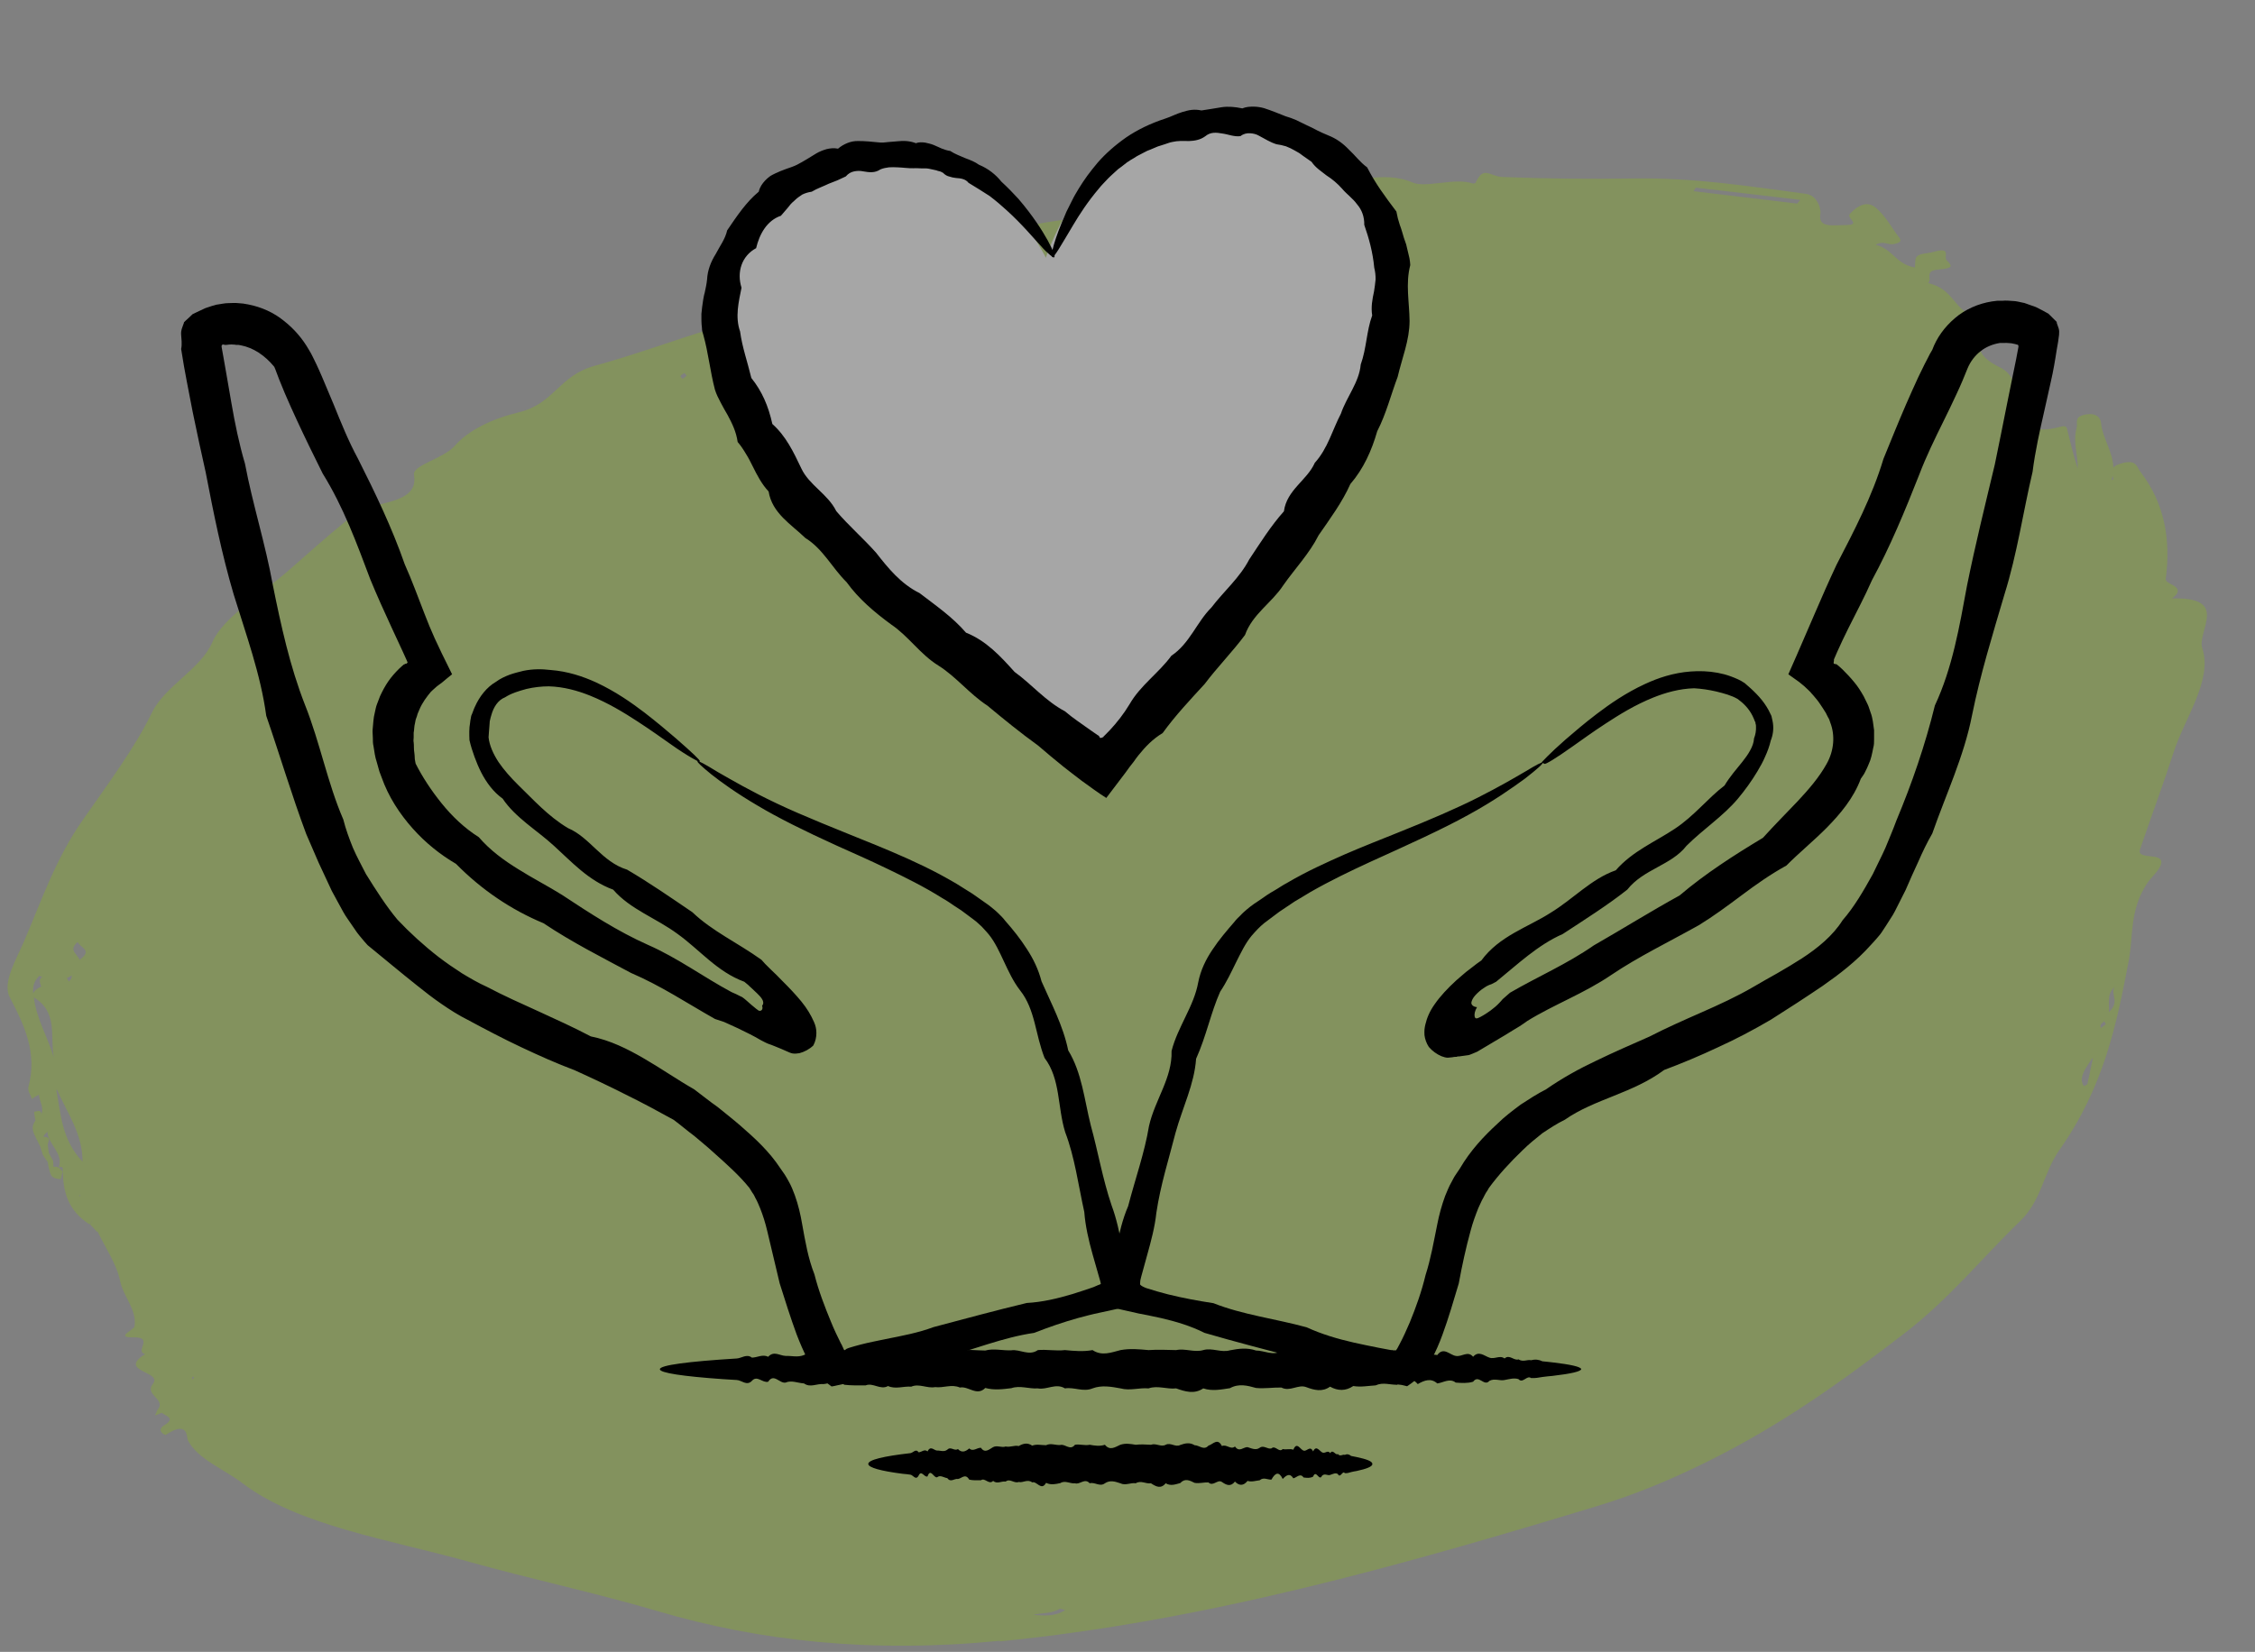 <?xml version="1.0" encoding="UTF-8"?>
<svg xmlns="http://www.w3.org/2000/svg" width="232" height="170" viewBox="0 0 232 170" fill="none">
  <rect x="0" y="0" width="232" height="170" fill="#808080" stroke="none"/>
  <g clip-path="url(#clip0_2799_1003)">
    <g opacity="0.3">
      <path d="M102.842 168.919C123.872 166.847 144.109 161.129 164.3 154.999C168.207 153.818 171.831 152.297 175.408 150.538C183.219 146.709 189.599 142.081 195.808 137.314C200.571 133.664 203.802 129.56 207.804 125.698C210.069 123.529 210.189 120.76 211.885 118.336C216.46 111.836 217.754 105.427 218.988 98.988C219.515 96.286 219.038 93.681 220.962 90.81C221.39 90.175 223.596 88.324 221.423 88.143C219.859 88.015 220.074 87.698 220.28 87.098C221.374 83.877 222.576 80.67 223.619 77.449C224.778 73.844 227.655 70.022 226.578 66.714C226.002 64.976 229.47 61.401 223.455 61.591C223.637 61.426 223.871 61.26 223.974 61.087C224.436 60.221 222.754 60.129 222.819 59.572C223.338 55.561 222.728 51.828 220.216 48.558C219.836 48.073 219.839 47.313 218.463 47.634C217.886 47.777 217.572 47.935 217.422 48.123C217.389 46.474 216.301 45.096 216.155 43.498C216.087 42.934 215.613 42.477 214.631 42.647C213.304 42.874 213.794 43.468 213.65 44.018C213.244 45.499 213.798 46.816 213.756 48.219C213.343 46.938 213.029 45.642 212.716 44.347C212.646 44.115 212.683 43.725 212.039 43.904C208.271 44.947 208.933 42.947 208.295 41.86C207.489 40.476 207.386 38.596 205.782 37.817C203.846 36.885 203.21 35.892 203.876 34.333C203.955 34.167 203.987 34.015 204.023 33.878C203.692 33.978 203.436 34.071 203.3 34.049C203.056 34.012 202.924 33.831 202.729 33.7C203.013 33.614 203.323 33.441 203.534 33.457C203.718 33.464 203.856 33.581 204.055 33.726C204.109 33.22 203.829 32.894 203.004 32.558C200.973 31.735 200.93 29.71 198.379 29.137C198.808 28.676 197.947 27.878 199.38 27.745C200.94 27.606 200.907 27.41 200.281 26.794C199.918 26.445 200.855 25.357 198.909 25.929C198.104 26.172 197.064 25.981 197.048 26.87C197.038 27.094 197.024 27.304 197.014 27.528C195.023 27.181 194.795 25.655 192.976 25.194C193.739 24.726 194.202 25.234 194.84 25.12C195.719 24.949 195.588 24.689 195.337 24.37C194.574 23.384 194.03 22.268 193.02 21.405C192.319 20.795 191.448 20.821 190.33 21.996C189.858 22.486 191.719 23.172 189.701 23.165C188.615 23.162 187.004 23.475 187.287 22.015C187.377 21.545 186.996 20.112 185.81 19.95C180.051 19.193 174.424 18.271 168.095 18.366C163.569 18.438 159.008 18.394 154.586 18.213C153.223 18.151 152.639 16.985 151.801 18.833C151.806 18.847 151.588 18.897 151.532 18.883C149.661 18.247 146.695 19.38 145.326 18.783C142.346 17.471 138.819 18.884 135.616 19.062C131.623 19.273 126.743 20.826 123.649 20.165C121.187 19.629 119.188 21.908 117.693 20.637C115.972 22.895 113.316 22.228 110.954 22.452C104.921 23.011 99.088 24.915 93.163 26.262C87.263 27.602 82.141 30.065 76.852 32.232C75.769 32.669 74.742 33.374 73.369 33.789C69.296 35.02 65.306 36.525 61.197 37.64C57.496 38.647 57.026 41.538 53.417 42.422C50.622 43.093 48.187 44.271 46.767 45.9C45.632 47.191 42.427 47.874 42.593 48.851C42.975 51.058 40.858 51.492 38.399 52.077C37.146 52.376 36.293 53.06 35.503 53.694C33.576 55.271 31.761 56.878 29.947 58.484C27.114 60.999 22.941 63.523 21.852 66.079C20.674 68.852 16.961 70.589 15.624 73.347C13.891 76.935 11.096 80.686 8.553 84.329C5.699 88.398 4.279 92.681 2.471 96.876C1.637 98.818 0.22 101.142 1.008 102.641C2.536 105.56 3.854 108.385 2.929 111.823C2.806 112.271 3.164 112.685 3.29 113.104C3.473 112.939 3.74 112.795 4.006 112.651C4.042 113.367 4.605 114.034 4.207 114.77C4.29 114.619 4.27 114.467 4.076 114.336C4.011 114.293 3.703 114.386 3.505 114.414C3.545 114.718 3.585 115.022 3.649 115.318C3.096 116.054 3.478 116.634 3.761 117.227C3.891 117.488 4.017 117.734 4.147 117.995C4.235 118.285 4.322 118.574 4.405 118.849C4.583 119.096 4.737 119.349 4.915 119.596C4.948 119.791 4.986 120.001 5.019 120.196C5.196 120.696 5.101 121.324 6.244 121.343C6.312 121.054 6.403 120.757 6.471 120.468C6.474 122.616 6.988 124.577 9.2 125.994C9.354 125.821 9.504 125.634 9.635 125.468C9.504 125.634 9.378 125.814 9.247 125.98C9.481 126.241 9.738 126.495 9.972 126.756C9.996 126.749 10.02 126.742 10.043 126.735C10.842 128.436 12.004 130.06 12.367 131.862C12.693 133.453 14.089 134.738 13.846 136.501C13.796 136.848 11.769 137.666 13.722 137.629C15.905 137.585 13.797 139.075 14.938 139.347C12.027 141.174 16.761 141.102 15.734 142.408C14.799 143.59 17.189 143.974 16.189 145.114C16.115 145.294 16.021 145.496 15.946 145.677C16.174 145.576 16.407 145.49 16.634 145.39C17.074 145.731 18.094 145.944 16.916 146.663C16 147.224 16.976 147.719 17.062 147.662C19.407 146.1 19.191 147.951 19.322 148.211C20.326 150.167 23.068 151.203 24.917 152.619C30.658 156.998 40.032 158.431 48.244 160.721C54.595 162.499 61.335 163.938 67.633 165.795C78.187 168.91 89.649 170.155 102.9 168.854L102.842 168.919ZM174.227 19.673C174.319 19.55 174.388 19.435 174.48 19.312C178.068 19.729 181.657 20.145 185.222 20.569C185.106 20.699 185.014 20.822 184.898 20.951C181.333 20.528 177.768 20.104 174.227 19.673ZM103.582 24.394C103.582 24.394 103.791 24.316 103.89 24.301C103.937 24.287 103.944 24.396 103.961 24.453C103.796 24.504 103.626 24.539 103.455 24.575C103.49 24.517 103.548 24.452 103.582 24.394ZM201.124 32.921C201.113 32.798 201.201 32.661 201.26 32.516C201.424 32.546 201.636 32.561 201.709 32.633C201.774 32.677 201.639 32.828 201.613 32.915C201.435 32.922 201.133 32.95 201.124 32.921ZM88.878 30.811C89.044 30.76 89.242 30.732 89.416 30.711C89.402 30.747 89.382 30.769 89.367 30.805C89.174 30.848 88.98 30.89 88.786 30.933C88.825 30.89 88.835 30.839 88.882 30.825L88.878 30.811ZM78.652 34.768C78.652 34.768 78.768 34.639 78.858 34.596C78.953 34.567 79.08 34.56 79.179 34.546C79.192 34.589 79.158 34.647 79.162 34.661C79.018 34.784 78.851 34.914 78.702 35.022C78.676 34.935 78.65 34.848 78.671 34.747L78.652 34.768ZM74.116 36.691C74.496 36.324 74.61 35.847 75.499 36.052C75.775 36.111 76.531 35.962 75.994 36.408C75.606 36.747 74.979 36.983 74.584 37.213C73.87 37.16 73.736 37.059 74.116 36.691ZM70.02 38.702C70.041 38.601 70.265 38.486 70.413 38.378C70.496 38.48 70.574 38.567 70.656 38.668C70.508 38.776 70.383 38.877 70.235 38.985C70.153 38.884 69.995 38.789 70.016 38.688L70.02 38.702ZM217.242 49.409C217.298 49.25 217.31 49.12 217.342 48.968C217.377 49.084 217.412 49.2 217.447 49.316C217.447 49.316 217.29 49.395 217.199 49.438C217.247 49.423 217.285 49.38 217.247 49.423L217.242 49.409ZM216.659 105.394C216.491 105.524 216.324 105.653 216.137 105.805C216.126 105.682 216.063 105.559 216.131 105.443C216.2 105.328 216.371 105.213 216.492 105.097C216.522 105.199 216.596 105.271 216.663 105.409L216.659 105.394ZM217.546 101.572C217.099 102.402 218.151 103.064 216.96 104.166C217.072 103.169 216.694 102.43 217.546 101.572ZM7.931 98.355C7.574 97.941 7.355 97.644 7.775 97.154C8.06 96.815 7.99 97.01 8.142 97.169C8.523 97.576 9.255 97.86 8.458 98.559C8.376 98.631 8.295 98.703 8.189 98.782C8.141 98.623 8.022 98.485 7.935 98.369L7.931 98.355ZM7.076 100.998C7.017 100.89 6.954 100.766 6.872 100.665C7.052 100.579 7.229 100.478 7.381 100.385C7.391 100.587 7.349 100.789 7.076 100.998ZM3.408 102.201C3.371 101.565 3.444 101.037 4.036 100.431C4.148 100.461 4.241 100.512 4.354 100.541C3.934 100.778 4.128 101.162 4.241 101.538C3.805 101.718 3.54 101.956 3.432 102.194L3.408 102.201ZM215.213 108.99C215.213 108.99 215.29 108.904 215.329 108.861C215.164 109.684 214.976 110.515 214.754 111.577C214.687 111.613 214.577 111.678 214.425 111.772C214.388 111.735 214.347 111.685 214.31 111.648C213.869 110.786 214.632 109.892 215.189 108.998L215.213 108.99ZM3.483 102.621C3.483 102.621 3.487 102.635 3.492 102.65C5.992 104.169 5.123 106.596 5.538 108.824C4.882 106.653 3.721 104.776 3.483 102.621ZM5.795 112.158C5.795 112.158 5.823 112.165 5.875 112.166C6.89 114.497 8.505 116.679 8.491 119.542C6.332 117.272 6.265 114.654 5.795 112.158ZM6.064 120.149C6.064 120.149 6.056 120.12 6.075 120.098C6.075 120.098 6.051 120.106 6.027 120.113C6.027 120.113 6.032 120.127 6.036 120.142C6.041 120.156 6.045 120.171 6.045 120.171L5.807 120.069L5.497 120.068C5.488 119.865 5.478 119.663 5.469 119.46C5.314 119.207 5.18 118.931 5.026 118.678C4.985 118.374 4.945 118.07 4.905 117.766C5.007 117.42 5.271 117.008 4.462 116.984C4.492 116.912 4.522 116.839 4.58 116.775C4.676 116.666 4.777 116.573 4.874 116.465C4.933 117.774 6.541 118.647 6.051 120.106C6.721 120.014 6.335 120.446 6.487 120.606C6.339 120.461 6.188 120.301 6.041 120.156L6.064 120.149ZM8.139 122.997L8.299 123.012L8.151 123.12L8.163 122.99L8.139 122.997ZM19.777 141.676C19.777 141.676 19.941 141.706 19.949 141.735C19.971 141.807 19.89 141.879 19.789 141.973C19.786 141.879 19.784 141.785 19.781 141.691L19.777 141.676ZM106.286 166.204C107.11 165.939 108.122 166.123 109.014 165.57C109.081 165.534 109.431 165.665 109.595 165.694C108.397 166.435 107.381 166.237 106.31 166.197L106.286 166.204Z" fill="#8ABD0E"></path>
      <path d="M107.56 26.68C107.56 26.68 107.66 26.261 107.97 25.506C108.281 24.752 108.768 23.647 109.519 22.26C109.899 21.566 110.346 20.81 110.888 20.006C111.438 19.209 112.082 18.365 112.889 17.542C113.688 16.72 114.643 15.919 115.759 15.23C116.884 14.549 118.171 13.98 119.575 13.583C120.694 13.264 121.88 12.875 123.155 12.924C124.401 12.81 125.734 12.658 127.088 12.915C127.434 12.89 127.776 12.915 128.126 12.948C128.47 13.005 128.814 13.063 129.161 13.154C129.499 13.245 129.846 13.343 130.187 13.467C130.353 13.529 130.527 13.583 130.701 13.644C130.867 13.707 131.042 13.776 131.217 13.838C131.391 13.891 131.557 13.962 131.732 14.032C131.899 14.102 132.074 14.172 132.241 14.242C132.409 14.321 132.576 14.399 132.744 14.478L132.995 14.6L133.247 14.73C133.919 15.069 134.571 15.467 135.238 15.855C135.913 16.235 136.532 16.742 137.113 17.293C137.687 17.853 138.232 18.448 138.793 19.05C139.262 19.732 139.725 20.424 140.164 21.133C140.604 21.85 141.021 22.594 141.408 23.373C141.67 24.202 141.932 25.039 142.155 25.896C142.203 26.115 142.259 26.325 142.307 26.544C142.347 26.763 142.387 26.982 142.427 27.201C142.475 27.42 142.491 27.65 142.515 27.87L142.555 28.205C142.563 28.319 142.571 28.426 142.571 28.541C142.473 30.342 142.513 32.15 142.313 34C142.105 35.85 141.539 37.66 140.988 39.477C140.818 39.925 140.656 40.373 140.502 40.828C140.332 41.277 140.154 41.726 139.983 42.174C139.902 42.402 139.805 42.623 139.707 42.844C139.61 43.065 139.512 43.286 139.423 43.514C139.326 43.735 139.229 43.965 139.123 44.178C139.017 44.399 138.903 44.613 138.797 44.835C138.036 46.642 137.11 48.404 135.956 50.05C134.972 51.799 133.812 53.462 132.629 55.135C131.514 56.861 130.195 58.461 128.93 60.124C127.674 61.802 126.127 63.262 124.943 65.05C123.596 66.702 122.139 68.287 120.736 69.943C119.281 71.553 117.793 73.157 116.367 74.84C115.537 75.574 114.785 76.376 114.051 77.211C113.684 77.624 113.326 78.053 112.968 78.481L112.431 79.121C112.095 79.507 111.758 79.893 111.421 80.279C110.803 79.788 110.185 79.289 109.567 78.798C109.13 78.451 108.707 78.094 108.277 77.738C107.425 77.026 106.581 76.312 105.745 75.598C104.035 74.206 102.364 72.795 100.724 71.373C99.032 70.012 97.514 68.475 95.864 67.127C94.206 65.781 92.797 64.194 91.218 62.817C89.661 61.422 88.173 59.973 86.847 58.405C85.438 56.918 84.259 55.257 82.831 53.845C81.517 52.334 80.111 50.895 79.277 49.086C79.134 48.891 78.99 48.687 78.854 48.491C78.718 48.287 78.591 48.082 78.47 47.868C78.35 47.655 78.222 47.45 78.102 47.244C77.982 47.039 77.853 46.826 77.749 46.611C77.524 46.183 77.292 45.763 77.059 45.343C76.835 44.915 76.611 44.503 76.355 44.093C76.039 43.186 75.638 42.334 75.269 41.463C75.172 41.248 75.076 41.033 74.98 40.825C74.892 40.61 74.812 40.393 74.723 40.177C74.643 39.961 74.555 39.745 74.475 39.528L74.415 39.368L74.362 39.199L74.265 38.86C73.765 37.069 73.475 35.271 73.234 33.494C73.218 33.38 73.194 33.274 73.186 33.16L73.162 32.824C73.146 32.595 73.13 32.373 73.13 32.143C73.13 31.921 73.138 31.69 73.146 31.467C73.163 31.244 73.187 31.02 73.204 30.796C73.302 29.909 73.467 29.049 73.657 28.196C73.806 27.338 74.121 26.525 74.487 25.766C74.862 25.007 75.281 24.294 75.64 23.544C76.084 22.854 76.555 22.195 77.061 21.574C77.576 20.962 78.118 20.388 78.705 19.877C79.177 19.242 79.773 18.739 80.424 18.347L80.665 18.198C80.751 18.151 80.828 18.104 80.914 18.065C81.078 17.979 81.241 17.885 81.405 17.799C81.57 17.722 81.742 17.635 81.906 17.558C82.07 17.472 82.234 17.394 82.398 17.309C82.563 17.231 82.727 17.145 82.882 17.06C83.047 16.982 83.203 16.897 83.367 16.82C83.687 16.649 84.008 16.502 84.329 16.356C84.651 16.209 84.983 16.095 85.315 15.989C85.657 15.907 85.991 15.826 86.338 15.801C86.651 15.663 86.975 15.541 87.301 15.469C87.469 15.432 87.628 15.396 87.796 15.367C87.964 15.339 88.125 15.328 88.293 15.307C88.454 15.296 88.624 15.284 88.785 15.272C88.946 15.269 89.116 15.265 89.278 15.262C89.601 15.255 89.917 15.257 90.233 15.259C90.548 15.253 90.856 15.256 91.17 15.242C91.478 15.236 91.785 15.231 92.092 15.225C92.699 15.231 93.3 15.254 93.877 15.402C94.467 15.385 95.035 15.517 95.58 15.676C95.846 15.764 96.118 15.843 96.376 15.94C96.509 15.988 96.633 16.028 96.766 16.068C96.898 16.108 97.023 16.157 97.155 16.189C97.649 16.417 98.125 16.63 98.593 16.835C99.054 17.057 99.507 17.272 99.907 17.548C100.75 18.022 101.48 18.604 102.09 19.219C102.73 19.799 103.282 20.385 103.775 20.942C105.24 22.64 106.17 24.096 106.791 25.089C107.396 26.082 107.67 26.631 107.639 26.649" fill="white"></path>
    </g>
    <path d="M108.402 26.513C108.402 26.513 107.832 26.174 107.06 25.282C106.277 24.441 105.174 23.101 103.584 21.655C103.048 21.163 102.46 20.66 101.815 20.171C101.134 19.727 100.401 19.273 99.643 18.813C99.351 18.427 98.859 18.347 98.355 18.318C98.119 18.293 97.889 18.243 97.664 18.167C97.433 18.117 97.22 17.99 97.023 17.786C96.9 17.733 96.809 17.659 96.681 17.631C96.553 17.604 96.425 17.576 96.328 17.528C96.072 17.472 95.841 17.422 95.585 17.366C95.329 17.311 95.056 17.332 94.789 17.327C94.522 17.323 94.26 17.293 93.987 17.314C93.447 17.33 92.903 17.239 92.318 17.219C92.025 17.209 91.732 17.198 91.459 17.22C91.155 17.261 90.877 17.307 90.582 17.431C90.015 17.817 89.44 17.746 88.794 17.632C88.487 17.565 88.163 17.575 87.853 17.642C87.544 17.709 87.269 17.863 87.017 18.157C86.722 18.281 86.447 18.436 86.151 18.559C85.856 18.683 85.567 18.781 85.272 18.904C84.701 19.182 84.066 19.393 83.51 19.728C83.149 19.783 82.834 19.876 82.533 20.025C82.252 20.205 81.966 20.411 81.725 20.654C81.595 20.76 81.459 20.891 81.355 21.002L81.024 21.413C80.803 21.687 80.563 21.93 80.342 22.204C78.894 22.693 78.13 24.11 77.792 25.538C76.303 26.341 75.782 27.998 76.289 29.61C76.003 31.05 75.611 32.602 76.141 34.112C76.356 35.714 76.906 37.255 77.299 38.897C78.417 40.294 79.055 41.801 79.461 43.633C80.854 44.874 81.629 46.492 82.438 48.197C83.241 49.928 85.164 50.829 86.039 52.602C87.299 54.083 88.789 55.373 90.126 56.871C91.364 58.455 92.674 60.081 94.611 61.039C96.266 62.311 97.993 63.492 99.385 65.109C101.459 65.936 102.913 67.513 104.381 69.147C106.144 70.416 107.564 72.147 109.562 73.199C110.398 73.917 111.339 74.524 112.243 75.177L112.919 75.646L112.99 75.688L113.016 75.694C113.061 75.731 113.101 75.793 113.176 75.943C113.176 75.943 113.309 75.946 113.429 75.891L113.491 75.851L113.517 75.857L113.528 75.805L113.596 75.74C113.8 75.543 113.978 75.34 114.182 75.143C114.951 74.318 115.624 73.445 116.211 72.473C117.334 70.518 119.216 69.264 120.516 67.482C122.399 66.228 123.12 64.025 124.626 62.528C125.903 60.848 127.546 59.462 128.519 57.581C129.674 55.848 130.747 54.123 132.093 52.619C132.388 50.403 134.476 49.435 135.273 47.624C136.614 46.145 137.083 44.236 137.954 42.574C138.549 40.826 139.839 39.336 139.993 37.519C140.603 35.828 140.581 34.079 141.174 32.465C141.039 31.604 141.186 30.804 141.365 29.985C141.428 29.569 141.486 29.18 141.524 28.759C141.531 28.358 141.486 27.946 141.385 27.548C141.242 25.988 140.855 24.562 140.359 23.14C140.379 22.313 140.108 21.583 139.614 21.02C139.182 20.416 138.552 19.984 138.083 19.426C137.609 18.893 137.066 18.427 136.476 18.057C135.929 17.616 135.358 17.277 134.932 16.648C134.653 16.453 134.373 16.258 134.094 16.063L133.677 15.758C133.535 15.673 133.392 15.588 133.224 15.498C132.939 15.329 132.623 15.18 132.301 15.056C131.974 14.958 131.641 14.885 131.328 14.844C130.699 14.653 130.134 14.289 129.533 13.971C129.248 13.801 128.915 13.729 128.596 13.713C128.278 13.697 127.943 13.759 127.62 14.01C127.316 14.051 127.003 14.01 126.695 13.943C126.388 13.876 126.086 13.784 125.773 13.743C125.153 13.634 124.553 13.557 123.995 14.026C123.709 14.232 123.445 14.336 123.161 14.408C122.877 14.48 122.604 14.501 122.305 14.517C121.72 14.497 121.16 14.482 120.623 14.607C120.344 14.653 120.106 14.762 119.848 14.84C119.589 14.918 119.356 15.002 119.098 15.08C118.86 15.189 118.627 15.272 118.389 15.381L118.037 15.519L117.705 15.688C117.461 15.823 117.223 15.932 116.979 16.067C116.76 16.207 116.542 16.348 116.298 16.482C116.199 16.568 116.08 16.622 115.955 16.703C115.856 16.788 115.757 16.874 115.663 16.934C115.471 17.08 115.272 17.252 115.054 17.392C114.683 17.74 114.323 18.038 113.978 18.392C113.658 18.751 113.324 19.054 113.061 19.399C111.907 20.758 111.057 22.075 110.422 23.144C109.116 25.327 108.453 26.524 108.254 26.454C108.054 26.384 108.422 24.693 109.731 21.759C109.917 21.397 110.109 21.01 110.301 20.622C110.498 20.209 110.746 19.807 111 19.38C111.254 18.952 111.565 18.51 111.876 18.068C112.212 17.632 112.554 17.17 112.947 16.719C113.734 15.817 114.731 14.934 115.87 14.136C117.035 13.343 118.383 12.697 119.856 12.213C120.461 12.023 121.011 11.714 121.641 11.529C121.956 11.437 122.272 11.344 122.601 11.309C122.931 11.273 123.275 11.294 123.608 11.367C124.273 11.27 124.969 11.153 125.665 11.037C126.026 10.981 126.375 10.977 126.719 10.998C127.063 11.019 127.428 11.072 127.812 11.155C128.195 10.997 128.576 10.973 128.951 10.974C129.326 10.975 129.716 11.033 130.069 11.137C130.795 11.375 131.536 11.67 132.25 11.96C132.629 12.069 133.002 12.204 133.37 12.364C133.731 12.551 134.099 12.711 134.461 12.897C134.629 12.987 134.828 13.057 134.996 13.148C135.164 13.238 135.358 13.334 135.526 13.424C135.888 13.61 136.281 13.776 136.674 13.942C137.466 14.249 138.162 14.749 138.773 15.391C139.421 15.988 139.913 16.686 140.655 17.223C141.481 18.851 142.496 20.225 143.663 21.767C143.747 22.241 143.863 22.695 144.01 23.13C144.182 23.57 144.298 24.024 144.439 24.484C144.523 24.717 144.606 24.95 144.67 25.151L144.838 25.858C144.896 26.086 144.948 26.338 145.006 26.566L145.061 26.926L145.091 27.282C144.591 29.211 144.997 31.043 145.02 33.033C145.017 35.018 144.241 36.861 143.797 38.776C143.097 40.636 142.622 42.571 141.692 44.38C141.129 46.35 140.29 48.233 138.927 49.814C138.088 51.697 136.836 53.383 135.661 55.085C134.714 56.971 133.222 58.524 132.016 60.247C130.85 62.032 128.85 63.206 128.089 65.347C126.8 67.079 125.252 68.646 123.932 70.398C122.455 72.008 120.921 73.632 119.616 75.44C118.598 76.05 117.834 76.85 117.135 77.717C116.952 77.945 116.799 78.154 116.641 78.387C116.347 78.753 116.047 79.143 115.773 79.54C115.131 80.393 114.459 81.266 113.817 82.118C112.967 81.585 112.115 80.943 111.256 80.327L110.038 79.391L109.373 78.871C108.506 78.173 107.644 77.449 106.808 76.73C105 75.425 103.291 74.034 101.587 72.617C99.731 71.408 98.373 69.637 96.531 68.485C94.664 67.328 93.462 65.457 91.683 64.265C89.971 63.007 88.339 61.633 87.103 59.915C85.601 58.435 84.683 56.491 82.862 55.371C81.4 53.953 79.444 52.83 79.076 50.577C78.379 49.835 77.906 48.927 77.459 48.025C77.235 47.574 77.011 47.123 76.751 46.718C76.496 46.287 76.235 45.881 75.892 45.485C75.746 44.434 75.318 43.563 74.86 42.712L74.49 42.068L74.146 41.43C73.917 41.004 73.693 40.553 73.552 40.093C73.055 38.188 72.876 36.298 72.362 34.469C72.278 34.237 72.22 34.009 72.219 33.768C72.192 33.521 72.166 33.273 72.165 33.032C72.164 32.79 72.163 32.548 72.162 32.307C72.186 32.071 72.216 31.809 72.241 31.573L72.346 30.845C72.396 30.614 72.42 30.378 72.496 30.153C72.596 29.692 72.697 29.231 72.746 28.759C72.793 27.803 73.147 26.915 73.638 26.137C74.058 25.316 74.615 24.606 74.811 23.709C75.796 22.261 76.757 20.806 78.065 19.723C78.171 19.237 78.434 18.891 78.717 18.578C78.859 18.421 79.02 18.295 79.181 18.169C79.343 18.043 79.55 17.954 79.732 17.859C80.12 17.676 80.504 17.518 80.881 17.385C81.258 17.253 81.662 17.126 81.994 16.957C82.689 16.598 83.343 16.178 83.993 15.782C84.33 15.588 84.682 15.45 85.054 15.343C85.421 15.261 85.807 15.211 86.217 15.301C86.514 15.043 86.852 14.849 87.204 14.711C87.555 14.573 87.891 14.511 88.266 14.513C88.991 14.509 89.699 14.583 90.382 14.651C90.72 14.698 91.05 14.663 91.354 14.621C91.684 14.586 92.008 14.576 92.337 14.54C92.971 14.464 93.633 14.501 94.226 14.737C94.547 14.619 94.865 14.634 95.178 14.676C95.485 14.743 95.793 14.809 96.063 14.922C96.359 15.04 96.624 15.178 96.895 15.291C97.049 15.324 97.166 15.403 97.319 15.437C97.473 15.47 97.596 15.524 97.755 15.531C98.014 15.695 98.254 15.828 98.524 15.94C98.769 16.047 99.04 16.16 99.285 16.267C99.806 16.461 100.301 16.649 100.718 16.954C101.678 17.351 102.454 17.976 103.022 18.69C103.67 19.287 104.262 19.898 104.782 20.468C106.279 22.215 107.215 23.706 107.794 24.744C108.347 25.777 108.594 26.367 108.47 26.447L108.402 26.513Z" fill="black"></path>
    <path d="M158.593 78.47C158.593 78.47 159.375 77.585 161.072 76.101C161.921 75.371 162.971 74.463 164.311 73.444C165.629 72.448 167.237 71.319 169.247 70.389C170.587 69.769 172.151 69.237 173.938 69.104C174.831 69.038 175.747 69.06 176.707 69.237C176.931 69.281 177.176 69.348 177.4 69.392C177.623 69.459 177.869 69.525 178.092 69.614C178.561 69.791 179.053 69.99 179.499 70.3C180.326 71.008 181.152 71.761 181.755 72.736C181.911 72.979 182.023 73.201 182.157 73.488C182.247 73.643 182.291 73.798 182.314 73.976C182.358 74.131 182.381 74.285 182.403 74.418C182.492 75.038 182.403 75.658 182.18 76.212C182.046 76.788 181.844 77.341 181.599 77.873C181.375 78.404 181.085 78.913 180.795 79.4C180.214 80.375 179.522 81.327 178.784 82.212C177.266 84.006 175.255 85.312 173.513 87.039C171.95 89.054 169.091 89.431 167.416 91.556C165.361 93.173 163.082 94.612 160.782 96.118C158.213 97.247 156.136 99.24 153.925 101.033L153.456 101.277C153.456 101.277 153.299 101.343 153.21 101.365C153.031 101.432 152.853 101.542 152.696 101.653C152.339 101.874 152.026 102.162 151.781 102.428C151.535 102.694 151.401 102.982 151.379 103.181C151.356 103.38 151.557 103.624 151.959 103.646C151.736 104.022 151.669 104.376 151.714 104.598C151.736 104.709 151.781 104.775 151.848 104.797C151.915 104.819 151.959 104.797 152.049 104.775C152.339 104.664 152.853 104.354 153.344 104C153.679 103.757 154.014 103.469 154.26 103.203C154.394 103.07 154.483 102.959 154.595 102.827C154.841 102.605 155.109 102.384 155.354 102.162C158.169 100.524 161.206 99.217 163.976 97.291C166.88 95.63 169.783 93.815 172.799 92.154C175.456 89.896 178.36 88.036 181.375 86.22C182.559 84.914 183.765 83.696 184.927 82.478C186.066 81.26 187.16 79.998 187.92 78.625C188.702 77.253 188.813 75.658 188.3 74.352C188.233 74.175 188.21 74.02 188.099 73.865C188.009 73.71 187.942 73.555 187.853 73.378C187.652 73.068 187.473 72.758 187.25 72.448C187.049 72.138 186.803 71.85 186.557 71.562L186.356 71.341L186.267 71.23C186.267 71.23 186.133 71.097 186.066 71.031L185.619 70.61L185.106 70.189C184.726 69.924 184.368 69.658 183.989 69.392C184.547 68.13 185.105 66.868 185.642 65.606C185.999 64.787 186.356 63.945 186.714 63.126C187.428 61.465 188.166 59.782 188.947 58.122C190.756 54.623 192.61 51.103 193.772 47.228C194.531 45.368 195.291 43.486 196.095 41.626C196.497 40.696 196.921 39.766 197.346 38.836C197.569 38.371 197.792 37.906 198.016 37.463L198.373 36.777L198.552 36.423L198.797 36.002C199.244 34.784 200.048 33.655 201.12 32.747C202.17 31.839 203.533 31.241 204.94 31.02C205.118 30.998 205.297 30.976 205.476 30.954H206.012C206.369 30.909 206.727 30.954 207.084 30.976C207.441 30.976 207.776 31.087 208.134 31.153C208.223 31.153 208.312 31.197 208.379 31.219L208.513 31.264L208.692 31.33L209.451 31.596C209.898 31.817 210.323 32.039 210.747 32.282L211.618 33.146C211.618 33.146 211.618 33.146 211.596 33.168V33.212L211.797 33.788C211.864 33.987 211.864 34.209 211.841 34.452C211.797 34.917 211.707 35.404 211.618 35.891L211.462 36.866L211.328 37.641C211.238 38.172 211.127 38.681 211.015 39.191C210.792 40.231 210.546 41.25 210.323 42.29C209.854 44.35 209.384 46.431 209.116 48.557C208.134 52.719 207.531 56.993 206.235 61.133C205.007 65.296 203.734 69.414 202.885 73.621C202.058 77.85 200.204 81.747 198.797 85.777C198.261 86.707 197.792 87.681 197.368 88.656C196.921 89.63 196.474 90.604 196.05 91.601L195.313 93.062C195.067 93.549 194.844 94.036 194.509 94.523C194.218 94.988 193.906 95.475 193.593 95.94C193.437 96.184 193.236 96.383 193.057 96.605C192.856 96.826 192.677 97.047 192.476 97.247C190.98 98.93 189.238 100.258 187.495 101.476C186.624 102.074 185.731 102.649 184.86 103.225C183.966 103.801 183.095 104.354 182.202 104.93C180.393 105.993 178.583 106.945 176.73 107.786C174.898 108.65 173.044 109.425 171.213 110.111C169.605 111.307 167.818 112.06 166.053 112.768C164.289 113.477 162.524 114.163 161.005 115.226C160.179 115.625 159.419 116.134 158.682 116.621C157.99 117.175 157.298 117.728 156.65 118.37C155.332 119.632 154.148 120.939 153.188 122.245C153.098 122.422 152.987 122.599 152.875 122.754C152.763 122.931 152.696 123.109 152.607 123.264C152.406 123.596 152.272 123.972 152.093 124.326C151.803 125.057 151.513 125.832 151.289 126.696C150.82 128.401 150.418 130.238 150.083 132.076C149.547 133.87 149.033 135.641 148.408 137.346C148.095 138.209 147.715 139.095 147.246 139.959C147.179 140.069 147.112 140.18 147.045 140.291L146.911 140.49C146.911 140.49 146.8 140.645 146.755 140.734C146.643 140.889 146.532 141.066 146.42 141.199L146.04 141.641L145.638 142.018C145.504 142.129 145.348 142.239 145.214 142.35L144.767 142.66L144.209 142.527C143.851 142.483 143.494 142.439 143.137 142.394L142.578 142.306L142.31 142.261L142.154 142.217C141.729 142.129 141.305 142.018 140.881 141.907C140.054 141.686 139.228 141.398 138.401 141.132C136.771 140.579 135.163 140.025 133.488 139.759C130.227 138.896 127.033 138.077 123.928 137.169C122.476 136.438 120.957 135.995 119.438 135.641C118.679 135.464 117.92 135.331 117.16 135.176C115.954 134.91 114.681 134.622 113.452 134.312L113.497 134.157C113.676 133.537 113.832 132.94 113.989 132.32L114.212 131.412L114.324 130.947L114.413 130.57C114.569 129.84 114.703 129.087 114.86 128.378C115.15 126.917 115.485 125.478 116.066 124.127C116.803 121.293 117.763 118.614 118.21 115.89C118.813 113.189 120.622 110.931 120.533 108.163C120.846 106.901 121.449 105.727 121.985 104.598C122.543 103.447 123.057 102.317 123.28 101.077C123.526 99.837 124.062 98.73 124.754 97.712C125.424 96.693 126.228 95.763 127.01 94.856C127.189 94.612 127.412 94.413 127.636 94.191C127.747 94.081 127.837 93.97 127.971 93.859L128.328 93.549L128.685 93.261L129.02 93.018C129.244 92.863 129.467 92.708 129.713 92.553C129.936 92.398 130.16 92.243 130.383 92.088C130.606 91.933 130.852 91.8 131.075 91.667C131.544 91.401 131.969 91.091 132.438 90.848C134.47 89.652 136.503 88.744 138.401 87.903C140.3 87.084 142.109 86.375 143.762 85.711C147.09 84.382 149.86 83.187 152.049 82.079C154.238 80.972 155.868 80.02 156.962 79.378C158.057 78.714 158.638 78.404 158.705 78.493C158.772 78.581 158.169 79.135 156.918 80.109C155.645 81.039 153.724 82.412 151.044 83.873C148.363 85.356 144.924 86.906 140.97 88.7C139.005 89.608 136.905 90.604 134.783 91.822C134.269 92.132 133.733 92.464 133.197 92.774C132.684 93.128 132.147 93.483 131.611 93.837C131.098 94.213 130.584 94.612 130.048 95.01C129.825 95.21 129.601 95.387 129.4 95.608C129.199 95.83 128.976 96.051 128.775 96.295C128.127 97.07 127.658 98.066 127.167 99.04C126.675 100.037 126.206 101.055 125.536 102.052C124.576 104.199 124.107 106.635 123.057 108.96C122.878 111.573 121.672 113.942 120.935 116.599C120.265 119.234 119.394 121.935 118.969 124.814C118.813 126.275 118.433 127.692 118.031 129.131C117.83 129.862 117.629 130.57 117.428 131.323L117.361 131.589C117.361 131.589 117.339 131.722 117.317 131.788C117.317 131.921 117.294 132.032 117.294 132.143V132.187C117.384 132.32 117.652 132.453 117.942 132.563C118.679 132.807 119.416 133.006 120.175 133.205C121.694 133.582 123.258 133.87 124.844 134.113C127.859 135.309 131.187 135.707 134.426 136.593C135.967 137.302 137.62 137.789 139.273 138.165C140.121 138.364 140.97 138.519 141.819 138.697C142.243 138.785 142.668 138.852 143.114 138.94H143.271L143.315 138.962H143.628L143.673 138.896C143.673 138.896 143.74 138.807 143.762 138.763L144.008 138.298C144.365 137.634 144.7 136.881 145.035 136.106C145.683 134.534 146.264 132.895 146.666 131.213C147.202 129.552 147.492 127.847 147.872 125.987C148.051 125.057 148.319 124.061 148.676 123.086C148.877 122.599 149.078 122.09 149.346 121.625C149.48 121.382 149.592 121.138 149.748 120.917L150.195 120.252C151.267 118.415 152.652 116.931 154.104 115.602C154.796 114.916 155.622 114.296 156.449 113.676C157.298 113.123 158.146 112.569 159.062 112.104C160.715 110.953 162.479 109.978 164.266 109.137C166.053 108.273 167.885 107.476 169.694 106.679C171.458 105.771 173.268 104.974 175.077 104.177C176.886 103.38 178.673 102.561 180.348 101.587C181.197 101.099 182.023 100.612 182.872 100.147C183.721 99.66 184.569 99.151 185.396 98.62C187.026 97.557 188.568 96.295 189.573 94.701C190.756 93.35 191.717 91.689 192.677 89.962C193.102 89.054 193.571 88.169 193.973 87.261C194.353 86.331 194.755 85.401 195.112 84.427C196.698 80.64 198.06 76.699 199.065 72.603C200.875 68.728 201.589 64.499 202.371 60.27C203.22 56.063 204.247 51.922 205.23 47.804C205.654 45.722 206.079 43.663 206.481 41.604C206.682 40.585 206.905 39.545 207.106 38.526L207.419 36.998L207.665 35.692C207.665 35.692 207.665 35.581 207.642 35.515L207.508 35.449H207.441C207.441 35.449 207.352 35.404 207.307 35.404C207.129 35.382 206.972 35.316 206.794 35.316C206.615 35.316 206.436 35.271 206.28 35.294H205.766C205.074 35.404 204.359 35.67 203.778 36.135C203.197 36.578 202.728 37.198 202.438 37.884C202.259 38.327 202.081 38.77 201.902 39.191C201.701 39.656 201.5 40.12 201.277 40.585C200.852 41.515 200.406 42.423 199.959 43.331C199.065 45.147 198.172 46.962 197.457 48.844C195.983 52.586 194.464 56.262 192.588 59.716C191.851 61.399 190.98 63.015 190.176 64.632C189.774 65.451 189.372 66.27 189.014 67.089L188.679 67.864C188.679 67.864 188.679 67.909 188.679 67.931V68.019C188.679 68.019 188.612 68.241 188.679 68.307C188.746 68.307 188.813 68.352 188.88 68.352H188.947L189.037 68.44C189.059 68.44 189.037 68.44 189.104 68.484L189.26 68.617L189.573 68.905C189.975 69.304 190.377 69.724 190.756 70.189C191.136 70.632 191.449 71.141 191.739 71.651C191.873 71.916 192.007 72.204 192.141 72.47C192.275 72.736 192.342 73.046 192.454 73.333C192.677 73.909 192.722 74.529 192.811 75.149C192.811 75.459 192.811 75.769 192.811 76.057C192.811 76.367 192.811 76.677 192.722 76.965C192.61 77.54 192.499 78.138 192.253 78.647C192.141 78.913 192.03 79.179 191.896 79.422C191.784 79.688 191.605 79.888 191.449 80.131C190.689 82.168 189.327 83.762 187.964 85.157C186.58 86.552 185.106 87.748 183.788 89.076C182.135 89.984 180.638 91.047 179.187 92.132C177.735 93.217 176.305 94.28 174.786 95.21C171.704 96.937 168.577 98.442 165.785 100.325C162.993 102.229 159.866 103.38 157.141 105.063C156.873 105.262 156.605 105.439 156.337 105.616C155.846 105.904 155.354 106.214 154.885 106.502C153.925 107.078 152.942 107.654 151.982 108.229L151.513 108.428L151.289 108.517C151.289 108.517 151.133 108.583 151.088 108.583L150.44 108.672L150.128 108.716H149.971C149.971 108.716 149.904 108.738 149.86 108.761C149.703 108.761 149.569 108.761 149.413 108.805C149.257 108.805 149.123 108.849 148.944 108.849C148.765 108.849 148.52 108.783 148.296 108.694C147.827 108.495 147.358 108.163 147.001 107.742C146.755 107.366 146.599 106.923 146.554 106.524C146.532 106.325 146.554 106.148 146.554 105.949C146.576 105.771 146.599 105.594 146.643 105.439C146.8 104.775 147.068 104.089 147.626 103.314C148.162 102.539 148.922 101.719 149.815 100.9C150.038 100.701 150.262 100.502 150.507 100.302C150.731 100.103 150.977 99.904 151.222 99.727L151.937 99.173L152.406 98.841C154.26 96.317 157.186 95.431 159.509 93.948C161.876 92.508 163.708 90.449 166.232 89.564C167.974 87.571 170.319 86.619 172.307 85.29C174.317 83.962 175.702 82.146 177.422 80.84C177.98 79.91 178.65 79.157 179.254 78.404C179.544 78.028 179.834 77.651 180.058 77.23C180.281 76.832 180.437 76.411 180.46 75.99C180.616 75.592 180.683 75.171 180.661 74.773C180.661 74.684 180.661 74.573 180.616 74.485C180.616 74.418 180.616 74.33 180.549 74.241C180.482 74.064 180.393 73.843 180.303 73.666C179.924 72.913 179.388 72.381 178.784 71.939C178.137 71.562 177.377 71.363 176.573 71.163C175.814 70.986 175.054 70.876 174.295 70.831C172.776 70.876 171.369 71.274 170.096 71.784C168.175 72.558 166.589 73.555 165.227 74.441C163.864 75.326 162.747 76.145 161.832 76.788C160 78.094 158.973 78.692 158.906 78.603L158.593 78.47Z" fill="black"></path>
    <path d="M71.93 78.404C71.93 78.404 70.836 77.895 69.004 76.588C68.088 75.946 66.949 75.127 65.587 74.241C64.225 73.356 62.616 72.359 60.695 71.584C59.422 71.075 57.993 70.676 56.474 70.632C55.715 70.632 54.933 70.721 54.173 70.898C53.369 71.119 52.61 71.341 51.962 71.761C51.225 72.049 50.778 72.78 50.555 73.577C50.488 73.754 50.443 73.998 50.399 74.175C50.376 74.263 50.376 74.33 50.376 74.396C50.376 74.485 50.354 74.573 50.354 74.684C50.309 75.061 50.309 75.437 50.265 75.88C50.354 76.721 50.756 77.607 51.292 78.426C51.85 79.245 52.543 80.02 53.302 80.773C54.843 82.257 56.362 83.984 58.44 85.224C60.695 86.176 61.924 88.7 64.515 89.497C66.748 90.803 68.96 92.331 71.238 93.881C73.27 95.83 75.906 97.025 78.341 98.775C78.475 98.907 78.586 99.062 78.72 99.195L79.323 99.793C79.725 100.17 80.105 100.546 80.463 100.922C81.2 101.653 81.87 102.362 82.45 103.07C83.031 103.779 83.433 104.465 83.746 105.174C83.902 105.528 83.992 105.882 83.992 106.303C83.992 106.724 83.902 107.166 83.679 107.587C83.299 107.964 82.763 108.251 82.249 108.384C82.004 108.428 81.736 108.451 81.512 108.406C81.311 108.362 81.133 108.273 80.932 108.185L80.373 107.941L79.725 107.676C79.502 107.587 79.301 107.499 79.078 107.432C78.832 107.344 78.564 107.189 78.296 107.056C77.514 106.591 76.733 106.214 75.861 105.794C75.437 105.594 74.968 105.395 74.499 105.174C74.186 105.063 73.874 104.974 73.561 104.864C70.769 103.292 68.022 101.454 64.917 100.125C61.946 98.531 58.864 96.981 55.916 95.01C52.61 93.638 49.55 91.578 46.914 88.899C45.284 87.947 43.765 86.729 42.447 85.246C41.129 83.762 39.968 82.013 39.253 79.976C39.164 79.71 39.052 79.489 38.985 79.223L38.762 78.426C38.583 77.917 38.516 77.341 38.427 76.788C38.36 76.522 38.36 76.234 38.36 75.946C38.36 75.658 38.315 75.371 38.337 75.083C38.404 74.507 38.404 73.909 38.561 73.333C38.628 73.046 38.672 72.758 38.784 72.47L39.097 71.651C39.342 71.119 39.611 70.61 39.946 70.123C40.281 69.636 40.66 69.215 41.062 68.817L41.375 68.529L41.531 68.396L41.576 68.374H41.598L41.71 68.307H41.799L41.933 68.197C41.933 68.13 41.866 68.041 41.844 67.953L41.442 67.067C41.062 66.248 40.683 65.429 40.303 64.609C39.544 62.971 38.784 61.288 38.092 59.605C36.707 55.93 35.344 52.188 33.2 48.734C32.307 46.94 31.413 45.124 30.564 43.287C30.14 42.357 29.716 41.449 29.314 40.497C29.113 40.032 28.934 39.545 28.733 39.08L28.331 38.017L28.219 37.751C27.236 36.556 26.053 35.781 24.779 35.537L24.534 35.493H24.288C24.132 35.449 23.953 35.471 23.797 35.449C23.618 35.449 23.462 35.471 23.283 35.493C23.238 35.493 23.194 35.493 23.149 35.493H23.082C23.082 35.493 23.082 35.493 23.082 35.471C23.037 35.471 22.97 35.449 22.903 35.449C22.859 35.471 22.836 35.537 22.792 35.603L22.814 35.781L23.015 36.91L23.283 38.438C23.462 39.456 23.64 40.497 23.819 41.538C24.177 43.597 24.601 45.678 25.204 47.715C25.986 51.878 27.303 55.952 28.063 60.181C28.912 64.388 29.827 68.573 31.369 72.514C32.932 76.433 33.691 80.574 35.322 84.338C35.568 85.334 35.925 86.287 36.305 87.239C36.707 88.169 37.198 89.054 37.645 89.94C38.695 91.623 39.722 93.239 40.884 94.634C42.157 95.985 43.586 97.291 45.127 98.487C45.909 99.085 46.713 99.638 47.54 100.17C48.388 100.679 49.215 101.166 50.108 101.564C51.828 102.472 53.615 103.269 55.424 104.089C57.211 104.908 59.02 105.727 60.785 106.657C62.773 107.056 64.559 107.941 66.302 108.96C68.022 109.956 69.674 111.108 71.417 112.104C72.221 112.702 73.002 113.344 73.829 113.92C74.611 114.562 75.415 115.182 76.152 115.824C77.626 117.108 79.122 118.459 80.284 120.23L80.731 120.872C80.887 121.094 80.999 121.337 81.133 121.559C81.401 122.024 81.602 122.533 81.78 123.02C82.138 124.016 82.361 125.013 82.517 125.921C82.853 127.781 83.143 129.508 83.791 131.146C84.215 132.829 84.84 134.445 85.488 136.017C85.801 136.792 86.158 137.545 86.493 138.209L86.627 138.453V138.497L86.672 138.519V138.564L86.739 138.697C86.739 138.741 86.784 138.785 86.806 138.852L86.851 138.94C86.851 138.94 86.895 138.94 86.918 138.94L87.074 138.829L87.141 138.785H87.163L87.32 138.719C87.744 138.586 88.146 138.475 88.57 138.364C89.419 138.143 90.268 137.988 91.094 137.811C92.769 137.479 94.445 137.169 96.053 136.571C99.314 135.707 102.486 134.844 105.635 134.091C107.265 134.002 108.807 133.626 110.303 133.183C111.04 132.962 111.8 132.696 112.514 132.453C112.805 132.32 113.028 132.231 113.251 132.143C113.251 131.988 113.184 131.855 113.162 131.722L113.028 131.257C112.827 130.526 112.604 129.796 112.403 129.065C112.001 127.626 111.666 126.186 111.554 124.725C110.928 121.891 110.571 119.079 109.588 116.51C108.784 113.92 109.119 111.041 107.466 108.871C106.997 107.676 106.752 106.458 106.439 105.24C106.126 104.044 105.724 102.893 104.965 101.941C104.228 100.989 103.759 99.948 103.29 98.952C102.821 97.955 102.374 96.959 101.726 96.162C101.57 95.963 101.391 95.785 101.235 95.608C101.145 95.52 101.078 95.431 100.989 95.343L100.453 94.856L100.14 94.612C99.939 94.457 99.716 94.302 99.515 94.147C99.314 93.992 99.091 93.837 98.889 93.682C98.666 93.549 98.465 93.394 98.242 93.261C97.817 92.973 97.415 92.686 96.969 92.442C95.07 91.246 93.127 90.294 91.295 89.409C89.464 88.523 87.699 87.748 86.069 87.017C82.808 85.534 80.038 84.161 77.894 82.877C75.75 81.615 74.186 80.485 73.181 79.688C72.176 78.869 71.707 78.426 71.752 78.338C71.819 78.249 72.533 78.647 73.874 79.467C75.236 80.242 77.224 81.415 79.949 82.7C82.651 83.984 86.091 85.334 90.179 86.995C92.211 87.836 94.4 88.766 96.656 89.962C97.214 90.272 97.795 90.582 98.353 90.914C98.912 91.268 99.493 91.623 100.051 91.977C100.609 92.376 101.168 92.752 101.749 93.173C102.039 93.416 102.374 93.66 102.642 93.925C102.91 94.191 103.2 94.457 103.424 94.767C104.228 95.675 104.987 96.627 105.635 97.645C106.305 98.664 106.841 99.771 107.154 100.989C108.137 103.247 109.365 105.506 109.901 108.096C111.308 110.399 111.554 113.145 112.224 115.824C112.961 118.481 113.43 121.293 114.368 124.061C114.882 125.434 115.172 126.873 115.463 128.334C115.597 129.065 115.753 129.796 115.909 130.526L116.11 131.368L116.356 132.275C116.535 132.895 116.713 133.493 116.914 134.157V134.29C115.597 134.556 114.346 134.822 113.162 135.087C112.403 135.242 111.643 135.442 110.906 135.641C109.41 136.062 107.913 136.571 106.394 137.169C103.178 137.634 100.096 138.918 96.857 139.782C95.159 139.937 93.507 140.313 91.854 140.822C91.027 141.066 90.223 141.354 89.397 141.641C88.995 141.774 88.57 141.929 88.168 142.062L88.012 142.129L87.208 142.328L86.114 142.571C85.935 142.616 85.734 142.66 85.555 142.682L85.108 142.35C84.974 142.239 84.818 142.129 84.684 142.018C84.55 141.885 84.416 141.774 84.282 141.641L83.925 141.199C83.813 141.044 83.701 140.889 83.59 140.712C83.545 140.623 83.478 140.557 83.433 140.468L83.299 140.269C83.232 140.158 83.165 140.047 83.121 139.937C82.651 139.051 82.294 138.187 81.959 137.324C81.334 135.619 80.775 133.847 80.217 132.076C79.793 130.305 79.368 128.511 78.944 126.718C78.743 125.854 78.497 125.079 78.207 124.349C78.05 123.994 77.916 123.618 77.715 123.286C77.626 123.109 77.559 122.931 77.425 122.776L77.112 122.267C76.107 121.005 74.789 119.832 73.449 118.636C72.779 118.016 72.109 117.485 71.439 116.909C70.724 116.377 70.054 115.802 69.317 115.248C67.709 114.363 66.078 113.477 64.359 112.635C62.661 111.772 60.919 110.953 59.11 110.133C57.278 109.447 55.447 108.628 53.615 107.764C51.783 106.901 49.974 105.949 48.12 104.952C47.182 104.487 46.289 103.912 45.418 103.314C44.547 102.716 43.72 102.074 42.894 101.409C41.219 100.081 39.588 98.708 37.824 97.269C37.623 97.07 37.444 96.826 37.265 96.627C37.087 96.405 36.886 96.184 36.729 95.963L35.769 94.568C35.434 94.103 35.188 93.615 34.92 93.128L34.138 91.689C33.691 90.715 33.222 89.741 32.776 88.766C32.351 87.792 31.927 86.796 31.503 85.822C30.006 81.814 28.8 77.74 27.393 73.666C26.812 69.37 25.316 65.318 24.043 61.178C22.814 57.015 21.965 52.786 21.161 48.601C20.692 46.52 20.245 44.438 19.821 42.379C19.62 41.338 19.419 40.298 19.218 39.257L18.928 37.685C18.838 37.087 18.727 36.489 18.637 35.913C18.749 35.404 18.66 34.917 18.637 34.452C18.593 33.965 18.794 33.611 18.928 33.212V33.19C18.95 33.19 18.883 33.168 18.905 33.19L19.106 32.991L19.352 32.769L19.821 32.327C20.268 32.127 20.67 31.906 21.139 31.706L21.876 31.463L22.055 31.419L22.189 31.374C22.189 31.374 22.367 31.33 22.434 31.33C22.769 31.286 23.127 31.197 23.462 31.197C23.819 31.197 24.154 31.153 24.512 31.197L25.025 31.241L25.539 31.33C26.901 31.596 28.175 32.172 29.202 33.013C30.252 33.832 31.123 34.851 31.771 35.98L32.016 36.401L32.195 36.755L32.53 37.441C32.753 37.906 32.954 38.371 33.155 38.836C33.557 39.766 33.937 40.718 34.339 41.648C35.099 43.53 35.858 45.412 36.819 47.184C38.628 50.771 40.348 54.358 41.643 58.078C42.402 59.76 43.005 61.465 43.676 63.17C44.39 65.008 44.792 65.938 46.512 69.392C46.177 69.658 45.82 69.946 45.485 70.234L44.949 70.632L44.502 71.031L44.39 71.141C44.39 71.141 44.301 71.208 44.301 71.23L44.033 71.562C43.787 71.872 43.586 72.182 43.408 72.492C43.229 72.802 43.095 73.156 42.961 73.466C42.916 73.643 42.871 73.798 42.804 73.953C42.737 74.108 42.737 74.285 42.693 74.441C42.603 74.751 42.626 75.083 42.559 75.415V75.902C42.559 76.079 42.514 76.234 42.559 76.389C42.603 76.721 42.559 77.075 42.626 77.452C42.648 77.629 42.67 77.828 42.67 78.005C42.67 78.205 42.737 78.382 42.76 78.581C43.452 79.954 44.368 81.349 45.44 82.677C46.512 84.006 47.785 85.224 49.26 86.154C50.421 87.504 51.85 88.545 53.325 89.453C54.799 90.383 56.362 91.18 57.814 92.088C60.695 93.992 63.554 95.852 66.637 97.225C69.719 98.575 72.399 100.568 75.258 102.096C75.571 102.229 75.861 102.362 76.152 102.517C76.241 102.561 76.308 102.583 76.375 102.627C76.509 102.716 76.643 102.827 76.844 103.004C77.112 103.247 77.47 103.557 77.805 103.823C77.894 103.889 77.983 103.956 78.05 104C78.14 104.044 78.229 104.022 78.296 104C78.43 103.934 78.497 103.757 78.408 103.491C78.586 103.314 78.542 103.026 78.408 102.827C78.274 102.605 78.095 102.428 77.916 102.251C77.738 102.074 77.559 101.919 77.38 101.742L77.112 101.498L76.978 101.365L76.576 101.033C73.784 100.015 71.975 97.734 69.719 96.118C67.508 94.479 64.85 93.593 63.085 91.556C60.539 90.626 58.797 88.678 56.988 87.039C56.072 86.198 55.089 85.489 54.173 84.737C53.258 83.984 52.364 83.165 51.716 82.19C50.756 81.504 50.041 80.53 49.505 79.489C49.237 78.957 49.014 78.426 48.813 77.873C48.612 77.319 48.433 76.765 48.299 76.168C48.277 75.57 48.254 74.972 48.366 74.374C48.366 74.219 48.411 74.086 48.433 73.931L48.478 73.688C48.478 73.688 48.522 73.533 48.567 73.466C48.679 73.201 48.746 72.957 48.88 72.691C49.327 71.695 50.064 70.721 51.024 70.167C51.471 69.835 51.962 69.614 52.431 69.436C52.677 69.348 52.9 69.281 53.146 69.215C53.369 69.149 53.615 69.104 53.838 69.038C54.799 68.839 55.737 68.839 56.63 68.949C58.417 69.082 59.981 69.614 61.343 70.234C63.376 71.186 64.962 72.315 66.279 73.311C67.597 74.33 68.669 75.238 69.518 75.968C71.216 77.452 72.064 78.249 71.997 78.338L71.93 78.404Z" fill="black"></path>
    <path d="M162.68 140.889C162.68 141.132 161.631 141.376 159.71 141.597C159.397 141.619 159.04 141.664 158.682 141.708C158.325 141.774 157.923 141.841 157.521 141.819C157.096 141.486 156.672 142.416 156.225 141.929C155.779 141.774 155.287 141.929 154.796 142.018C154.305 142.129 153.768 141.819 153.232 142.106C152.696 142.749 152.138 141.398 151.557 142.195C150.976 142.372 150.373 142.328 149.77 142.284C149.145 141.796 148.52 142.284 147.872 142.372C147.224 141.796 146.554 142.04 145.862 142.439C145.169 141.641 144.477 141.774 143.74 142.505C143.025 142.527 142.288 142.217 141.528 142.571C140.769 142.616 140.01 142.771 139.228 142.638C138.446 143.169 137.642 143.147 136.838 142.704C136.034 143.28 135.207 143.059 134.381 142.749C133.555 142.439 132.706 143.258 131.835 142.793C130.986 142.771 130.115 142.926 129.221 142.837C128.35 142.594 127.457 142.35 126.541 142.859C125.648 142.992 124.732 143.191 123.794 142.881C122.878 143.501 121.94 143.214 121.002 142.881C120.064 142.992 119.103 142.549 118.165 142.881C117.205 142.793 116.244 143.147 115.284 142.881C114.324 142.704 113.341 142.527 112.403 142.881C111.442 143.28 110.504 142.726 109.566 142.881C108.628 142.306 107.69 143.059 106.774 142.881C105.858 142.948 104.943 142.549 104.049 142.859C103.156 142.97 102.262 143.081 101.369 142.837C100.498 143.723 99.627 142.616 98.755 142.793C97.907 142.416 97.058 142.859 96.209 142.749C95.383 142.904 94.556 142.35 93.752 142.704C92.948 142.638 92.144 142.992 91.362 142.638C90.581 143.081 89.821 142.261 89.062 142.571C88.302 142.571 87.565 142.594 86.851 142.505C86.136 141.819 85.421 142.394 84.729 142.439C84.036 142.372 83.366 142.837 82.719 142.372C82.071 142.328 81.423 142.018 80.82 142.284C80.195 142.394 79.614 141.287 79.033 142.195C78.452 142.35 77.894 141.486 77.358 142.106C76.822 142.66 76.308 142.04 75.794 142.018C75.303 141.996 74.812 141.951 74.365 141.929C70.255 141.641 67.888 141.287 67.888 140.911C67.888 140.49 70.791 140.114 75.794 139.804C76.286 139.782 76.822 139.294 77.358 139.715C77.894 139.715 78.452 139.339 79.033 139.627C79.614 138.984 80.217 139.516 80.82 139.538C81.445 139.516 82.071 139.715 82.719 139.449C83.366 139.073 84.036 139.627 84.729 139.383C85.421 139.782 86.114 139.671 86.851 139.317C87.565 139.693 88.302 139.228 89.062 139.25C89.821 139.826 90.581 139.427 91.362 139.184C92.144 138.962 92.926 139.272 93.752 139.117C94.556 139.228 95.383 138.962 96.209 139.073C97.036 138.807 97.884 138.697 98.755 139.029C99.604 138.829 100.475 138.984 101.369 138.984C102.24 138.741 103.156 139.007 104.049 138.962C104.943 138.829 105.858 139.582 106.774 138.94C107.69 138.852 108.628 139.051 109.566 138.94C110.504 139.029 111.465 139.117 112.403 138.94C113.363 139.582 114.324 139.184 115.284 138.94C116.244 138.763 117.205 138.852 118.165 138.94C119.126 138.874 120.064 138.918 121.002 138.94C121.94 138.741 122.878 139.206 123.794 138.94C124.71 138.674 125.625 139.228 126.541 138.962C127.435 138.785 128.328 138.674 129.221 138.984C130.093 138.984 130.964 139.56 131.835 139.029C132.684 138.896 133.532 138.187 134.381 139.073C135.207 138.852 136.034 139.494 136.838 139.117C137.642 139.759 138.446 139.162 139.228 139.184C140.01 139.317 140.769 139.538 141.528 139.25C142.288 138.94 143.025 139.427 143.74 139.317C144.454 138.94 145.169 139.804 145.862 139.383C146.554 139.472 147.224 139.339 147.872 139.449C148.52 138.564 149.167 139.449 149.77 139.538C150.396 139.671 150.999 138.962 151.557 139.627C152.138 138.962 152.696 139.538 153.232 139.715C153.768 139.914 154.305 139.427 154.796 139.804C155.287 139.339 155.779 140.069 156.225 139.892C156.694 140.202 157.119 139.892 157.521 139.981C157.945 139.87 158.325 139.914 158.682 140.092C159.04 140.136 159.397 140.158 159.71 140.202C161.631 140.424 162.68 140.667 162.68 140.911V140.889Z" fill="black"></path>
    <path d="M141.193 150.675C141.193 150.919 140.613 151.163 139.563 151.384C139.384 151.406 139.206 151.45 139.005 151.495C138.804 151.561 138.58 151.628 138.357 151.605C138.133 151.273 137.888 152.203 137.642 151.694C137.396 151.539 137.128 151.694 136.86 151.783C136.592 151.893 136.302 151.583 136.012 151.871C135.721 152.513 135.408 151.163 135.096 151.96C134.783 152.137 134.448 152.092 134.113 152.048C133.778 151.561 133.421 152.048 133.063 152.137C132.706 151.561 132.348 151.805 131.969 152.203C131.589 151.406 131.209 151.539 130.807 152.27C130.405 152.292 130.003 151.982 129.601 152.336C129.199 152.38 128.775 152.535 128.35 152.402C127.926 152.934 127.479 152.912 127.055 152.469C126.608 153.045 126.161 152.823 125.715 152.513C125.268 152.203 124.799 153.022 124.33 152.557C123.861 152.535 123.392 152.69 122.9 152.602C122.409 152.358 121.918 152.092 121.426 152.624C120.935 152.757 120.444 152.956 119.93 152.646C119.416 153.266 118.925 152.978 118.411 152.646C117.897 152.735 117.384 152.314 116.847 152.646C116.334 152.557 115.798 152.912 115.262 152.646C114.726 152.469 114.212 152.292 113.676 152.646C113.162 153.045 112.626 152.491 112.112 152.646C111.599 152.07 111.085 152.823 110.593 152.646C110.102 152.712 109.588 152.314 109.097 152.624C108.606 152.735 108.114 152.845 107.623 152.602C107.131 153.487 106.662 152.38 106.193 152.557C105.724 152.181 105.255 152.624 104.809 152.513C104.339 152.69 103.893 152.115 103.468 152.469C103.022 152.402 102.597 152.757 102.173 152.402C101.749 152.845 101.324 152.026 100.922 152.336C100.498 152.336 100.096 152.358 99.716 152.27C99.314 151.583 98.934 152.159 98.555 152.203C98.175 152.137 97.817 152.602 97.46 152.115C97.103 152.07 96.745 151.76 96.41 152.026C96.075 152.137 95.74 151.03 95.427 151.938C95.115 152.092 94.802 151.229 94.512 151.849C94.221 152.402 93.931 151.783 93.663 151.76C93.395 151.716 93.127 151.694 92.881 151.672C90.625 151.384 89.33 151.03 89.33 150.653C89.33 150.233 90.916 149.856 93.663 149.546C93.931 149.524 94.221 149.037 94.512 149.458C94.802 149.458 95.115 149.081 95.427 149.369C95.74 148.727 96.075 149.258 96.41 149.28C96.745 149.258 97.103 149.458 97.46 149.192C97.817 148.815 98.175 149.369 98.555 149.125C98.934 149.524 99.314 149.413 99.716 149.059C100.118 149.435 100.52 148.97 100.922 148.993C101.324 149.59 101.749 149.17 102.173 148.926C102.597 148.705 103.044 149.015 103.468 148.86C103.915 148.97 104.362 148.705 104.809 148.815C105.255 148.55 105.724 148.439 106.193 148.771C106.662 148.594 107.131 148.727 107.623 148.727C108.114 148.483 108.583 148.749 109.097 148.705C109.588 148.572 110.102 149.325 110.593 148.683C111.107 148.594 111.599 148.793 112.112 148.683C112.626 148.771 113.14 148.86 113.676 148.683C114.19 149.325 114.726 148.926 115.262 148.683C115.798 148.505 116.311 148.594 116.847 148.683C117.361 148.616 117.897 148.66 118.411 148.683C118.925 148.483 119.438 148.948 119.93 148.683C120.444 148.417 120.935 148.97 121.426 148.705C121.918 148.528 122.409 148.417 122.9 148.727C123.37 148.727 123.861 149.303 124.33 148.771C124.799 148.638 125.268 147.93 125.715 148.815C126.184 148.594 126.631 149.236 127.055 148.86C127.502 149.502 127.926 148.904 128.35 148.926C128.775 149.059 129.199 149.28 129.601 148.993C130.003 148.683 130.405 149.17 130.807 149.059C131.209 148.683 131.589 149.546 131.969 149.125C132.348 149.214 132.706 149.059 133.063 149.192C133.421 148.306 133.778 149.192 134.113 149.28C134.448 149.413 134.783 148.705 135.096 149.369C135.408 148.705 135.721 149.28 136.012 149.458C136.302 149.657 136.592 149.17 136.86 149.546C137.128 149.081 137.396 149.812 137.642 149.635C137.888 149.945 138.133 149.635 138.357 149.723C138.58 149.613 138.804 149.657 139.005 149.834C139.206 149.878 139.384 149.9 139.563 149.945C140.613 150.166 141.193 150.388 141.193 150.653V150.675Z" fill="black"></path>
  </g>
  <defs>
    <clipPath id="clip0_2799_1003">
      <rect width="231.818" height="170" fill="white" transform="translate(0.092)"></rect>
    </clipPath>
  </defs>
</svg>
